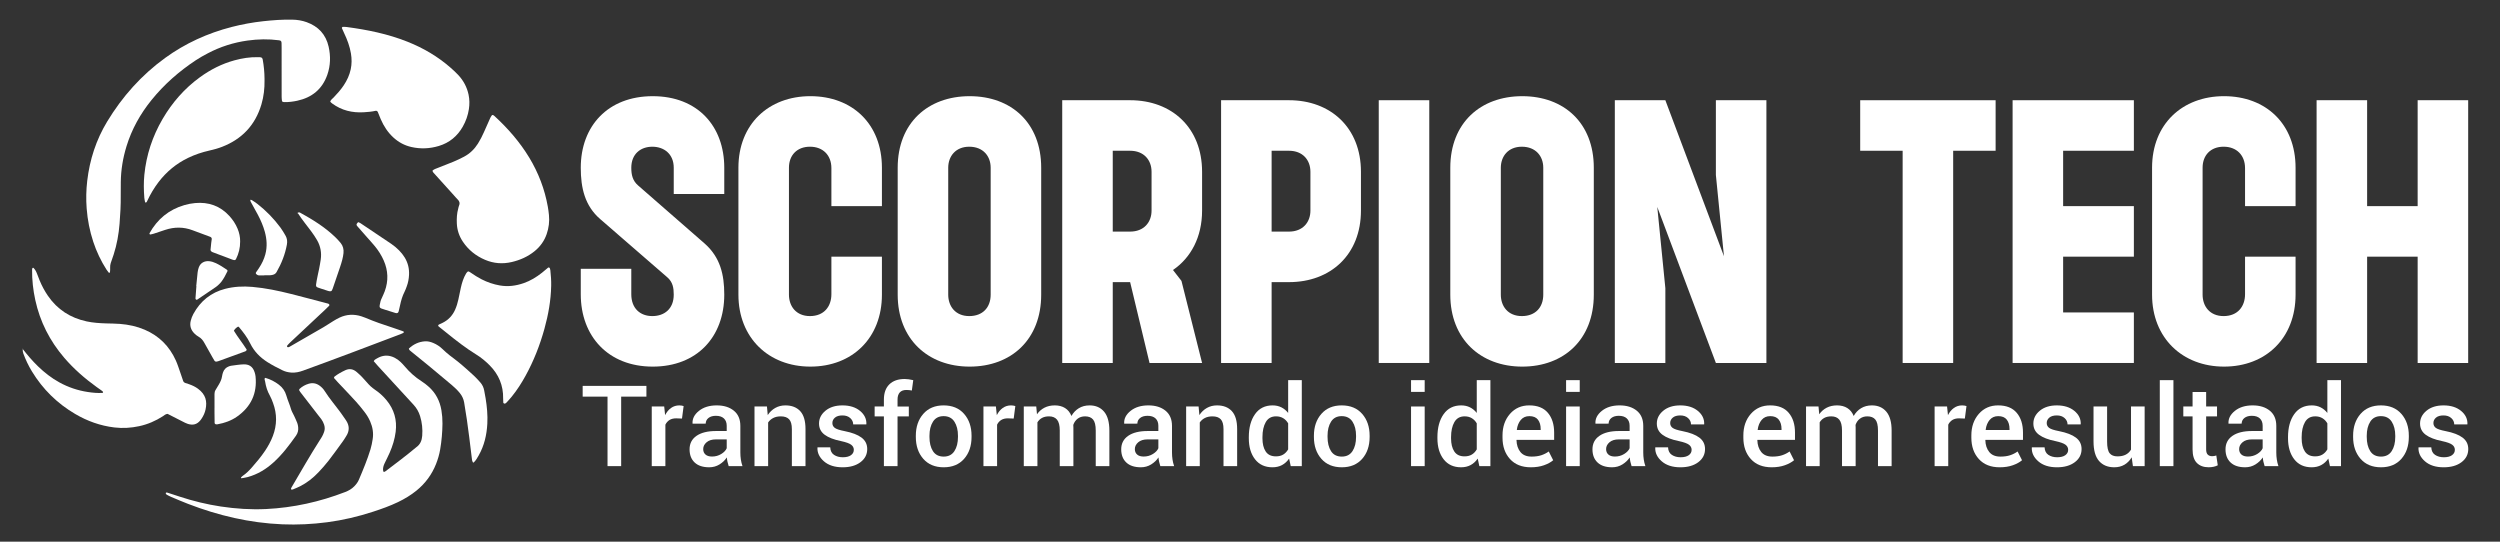 <svg xmlns="http://www.w3.org/2000/svg" id="uuid-25d5af0e-d4e5-4931-8754-eb1993b84cec" width="1200" height="260" viewBox="0 0 1200 260"><rect x="0" y="0" width="1200" height="260" fill="#333333" stroke="none"/><path d="M10.788,167.376c2.328,2.982,4.765,5.868,7.493,8.499,3.086,2.976,6.438,5.597,10.208,7.667,4.294,2.358,8.852,3.897,13.705,4.623,2.313.346,4.617.579,6.952.429.219-.014.343-.145.338-.384-.002-.08-.045-.181-.104-.235-.213-.196-.429-.391-.664-.559-.789-.565-1.592-1.11-2.378-1.678-5.683-4.106-10.938-8.683-15.51-14.017-6.952-8.11-11.65-17.346-13.91-27.789-1.028-4.75-1.562-9.562-1.515-14.429.003-.284.089-.57.164-.847.015-.054.154-.089.241-.105.084-.016.21-.032.256.014.839.84,1.351,1.876,1.767,2.97.378.996.747,1.996,1.153,2.981,1.073,2.607,2.388,5.085,3.981,7.416,4.548,6.656,10.836,10.68,18.686,12.354,3.051.651,6.148.844,9.254.947,2.231.074,4.469.066,6.693.242,4.081.324,8.053,1.163,11.842,2.783,6.928,2.962,11.873,7.937,14.955,14.754.875,1.936,1.493,3.989,2.208,5.996.455,1.278.853,2.576,1.316,3.851.169.466.544.801,1.026.967.641.221,1.298.399,1.932.638.725.272,1.454.549,2.143.9.689.351,1.363.751,1.985,1.209,3.836,2.821,4.475,6.116,3.667,9.961-.339,1.614-1.035,3.125-1.97,4.506-.163.241-.33.48-.514.704-1.651,2.01-3.537,2.479-5.991,1.74-.919-.277-1.778-.766-2.642-1.202-2.421-1.219-4.83-2.46-7.113-3.626-1.011.083-1.563.688-2.199,1.099-3.539,2.288-7.345,3.931-11.47,4.817-3.919.842-7.859,1.085-11.861.608-6.76-.806-13.004-3.053-18.841-6.486-8.616-5.067-15.539-11.863-20.736-20.398-1.668-2.74-3.04-5.622-4.145-8.636-.278-.757-.35-1.499-.27-2.279l-.132-.006Z" fill="#fff" stroke-width="0"></path><path d="M135.181,34.269c-0-3.779.001-7.559-.002-11.338-.001-.775-.005-1.551-.036-2.325-.035-.867-.35-1.155-1.246-1.274-5.038-.671-10.079-.566-15.094.135-6.68.934-13.038,2.954-19.015,6.095-1.972,1.036-3.931,2.121-5.787,3.347-8.064,5.328-15.257,11.643-21.334,19.177-5.349,6.63-9.439,13.949-11.944,22.115-1.714,5.591-2.682,11.301-2.742,17.155-.022,2.132-.056,4.264-.03,6.395.056,4.56-.199,9.109-.563,13.647-.405,5.03-1.289,9.988-2.844,14.806-.446,1.382-.948,2.746-1.413,4.122-.477,1.411-.108,2.892-.346,4.323-.014.082-.069.181-.135.226-.195.132-.38.101-.512-.075-.348-.463-.718-.913-1.029-1.399-2.676-4.185-4.791-8.642-6.345-13.353-1.705-5.172-2.738-10.475-3.161-15.917-.347-4.469-.254-8.922.264-13.349,1.185-10.134,4.275-19.68,9.57-28.426,7.26-11.993,16.433-22.29,27.822-30.547,9.691-7.026,20.396-11.888,31.977-14.873,4.986-1.285,10.044-2.2,15.154-2.758,4.628-.505,9.276-.845,13.944-.75,2.352.048,4.641.415,6.845,1.205,5.633,2.021,9.246,5.916,10.563,11.775,1.018,4.527.912,9.057-.626,13.469-2.412,6.92-7.394,10.96-14.472,12.48-1.985.426-4.02.684-6.069.65-.285-.005-.582-.04-.849-.134-.154-.054-.348-.239-.368-.387-.09-.666-.169-1.339-.171-2.01-.015-4.07-.007-8.14-.008-12.21Z" fill="#fff" stroke-width="0"></path><path d="M160.301,181.407c.104-.281.116-.525.243-.624,1.612-1.258,3.393-2.239,5.243-3.093,1.977-.913,3.772-.533,5.401.857,1.777,1.516,3.405,3.184,4.901,4.966,1.133,1.35,2.372,2.53,3.841,3.518,2.1,1.412,3.978,3.102,5.595,5.06,3.652,4.425,5.109,9.467,4.396,15.173-.437,3.501-1.473,6.812-2.875,10.021-.737,1.686-1.588,3.322-2.385,4.981-.597,1.242-1.005,2.517-.726,3.923.048.241.456.399.704.247.164-.1.341-.184.493-.3,4.862-3.704,9.772-7.346,14.454-11.281.074-.062.147-.128.226-.183,1.906-1.327,2.669-3.226,2.846-5.47.255-3.23-.07-6.384-1.026-9.478-.639-2.07-1.677-3.878-3.166-5.484-5.74-6.187-11.429-12.422-17.132-18.644-.651-.71-1.268-1.45-1.94-2.221.202-.287.309-.573.514-.704.65-.417,1.315-.824,2.014-1.148,2.55-1.183,5.074-1.055,7.562.227,1.045.538,1.989,1.217,2.826,2.031.695.675,1.362,1.384,1.986,2.124,2.331,2.763,4.982,5.148,8.042,7.095,1.222.777,2.378,1.685,3.458,2.651,3.382,3.023,5.336,6.836,6.087,11.292.356,2.111.52,4.228.501,6.368-.037,4.177-.406,8.323-1.106,12.439-.408,2.396-1.086,4.721-1.981,6.978-2.009,5.064-5.145,9.308-9.375,12.748-2.724,2.215-5.713,4.006-8.872,5.526-3.854,1.854-7.875,3.277-11.931,4.605-7.207,2.361-14.571,4.087-22.087,5.074-7.13.936-14.293,1.292-21.498.993-15.677-.65-30.707-4.195-45.29-9.819-2.713-1.046-5.385-2.2-8.066-3.327-.712-.3-1.392-.679-2.079-1.037-.38-.198-.652-.716-.495-.903.23-.274.536-.193.805-.107,1.938.623,3.872,1.259,5.806,1.894,6.464,2.122,13.055,3.738,19.78,4.749,7.214,1.084,14.476,1.57,21.773,1.211,13.098-.645,25.733-3.452,37.954-8.173,1.652-.638,3.148-1.496,4.384-2.781.882-.916,1.649-1.914,2.148-3.087,2.047-4.817,4.067-9.644,5.594-14.658.481-1.578.774-3.197,1.037-4.826.48-2.971-.009-5.785-1.19-8.514-.736-1.701-1.712-3.266-2.846-4.721-1.251-1.605-2.527-3.199-3.891-4.707-2.277-2.518-4.633-4.964-6.956-7.44-1.258-1.341-2.551-2.65-3.701-4.017Z" fill="#fff" stroke-width="0"></path><path d="M158.5,48.705c.338-.846,1.091-1.343,1.691-1.963,1.754-1.816,3.417-3.706,4.819-5.81,1.571-2.356,2.743-4.881,3.339-7.675.534-2.504.529-5.0.119-7.503-.568-3.468-1.79-6.725-3.299-9.884-.374-.783-.718-1.58-1.066-2.374-.086-.195.243-.615.471-.61.579.014,1.164-.01,1.736.065,10.019,1.326,19.878,3.327,29.305,7.082,7.626,3.038,14.622,7.136,20.793,12.576,1.235,1.088,2.449,2.211,3.57,3.413,2.493,2.676,4.168,5.798,4.935,9.398.492,2.308.505,4.629.159,6.933-.45,2.99-1.446,5.823-2.948,8.458-2.608,4.579-6.396,7.713-11.471,9.247-4.36,1.318-8.768,1.514-13.212.501-3.284-.748-6.155-2.296-8.633-4.575-2.687-2.471-4.62-5.461-6.059-8.786-.5-1.154-.944-2.332-1.422-3.496-.124-.301-.64-.597-.953-.525-1.898.437-3.833.597-5.766.711-5.499.325-10.592-.866-15.093-4.168-.233-.171-.463-.351-.671-.551-.136-.131-.229-.305-.344-.464Z" fill="#fff" stroke-width="0"></path><path d="M193.899,159.27c-.109.21-.154.454-.29.529-.419.231-.866.416-1.315.586-15.586,5.902-31.154,11.849-46.827,17.52-1.852.67-3.706,1.077-5.686.929-1.474-.11-2.869-.442-4.192-1.092-2.437-1.197-4.854-2.432-7.152-3.884-3.599-2.274-6.472-5.184-8.36-9.065-1.402-2.883-3.368-5.421-5.427-7.874-.054-.065-.177-.072-.373-.146-.781.454-1.508,1.04-2.018,1.971,1.896,3.156,4.247,6.004,6.151,9.052-.075.538-.399.748-.754.878-4.275,1.568-8.554,3.127-12.835,4.682-.272.099-.562.149-.844.216-.344.081-.834-.103-1.019-.403-.305-.495-.603-.994-.888-1.5-1.334-2.362-2.677-4.718-3.987-7.093-.668-1.212-1.48-2.238-2.729-2.93-.753-.417-1.453-.98-2.065-1.59-1.705-1.702-2.334-3.746-1.733-6.119.286-1.132.696-2.215,1.256-3.242,3.377-6.193,8.424-10.3,15.285-12.063,4.265-1.096,8.605-1.301,12.997-.924,6.304.541,12.464,1.841,18.577,3.382,5.919,1.492,11.814,3.078,17.719,4.624.092.024.176.079.268.108.38.121.594.666.344.917-.615.618-1.229,1.238-1.865,1.834-5.659,5.306-11.325,10.604-16.981,15.913-.49.46-.938.969-1.367,1.488-.079.095-.03.388.064.508.097.123.336.224.488.196.279-.051.555-.175.804-.318,5.378-3.092,10.761-6.176,16.122-9.297,1.591-.926,3.105-1.983,4.678-2.94.992-.603,2.001-1.191,3.05-1.682,3.403-1.594,6.91-1.744,10.48-.607.645.206,1.289.426,1.912.692,4.282,1.83,8.682,3.335,13.111,4.762,1.567.505,3.119,1.061,4.673,1.607.256.09.488.248.732.375Z" fill="#fff" stroke-width="0"></path><path d="M207.623,81.846c.841-.697,1.888-.979,2.867-1.381,2.42-.992,4.882-1.882,7.292-2.897,1.694-.713,3.36-1.507,4.983-2.367,2.802-1.486,4.995-3.642,6.679-6.326,1.084-1.728,2.003-3.539,2.83-5.399,1.023-2.3,2.033-4.606,3.07-6.901.196-.435.468-.842.753-1.226.087-.117.368-.198.505-.147.263.099.513.275.723.468,6.455,5.936,12.18,12.482,16.731,20.006,4.409,7.289,7.396,15.117,8.894,23.502.238,1.334.418,2.681.552,4.03.311,3.131-.074,6.199-1.1,9.162-1.135,3.279-3.099,6.011-5.798,8.202-3.221,2.616-6.917,4.255-10.932,5.2-4.382,1.031-8.673.713-12.824-1.049-4.391-1.865-7.995-4.725-10.661-8.698-1.764-2.629-2.758-5.534-2.903-8.71-.111-2.431.008-4.842.663-7.203.129-.466.188-.962.383-1.397.564-1.257.164-2.22-.771-3.111-.63-.6-1.179-1.286-1.763-1.933-3.118-3.454-6.239-6.905-9.352-10.364-.379-.421-.851-.805-.823-1.462Z" fill="#fff" stroke-width="0"></path><path d="M126.971,38.775c.058,3.596-.357,7.538-1.499,11.372-2.934,9.853-9.269,16.592-18.838,20.316-1.988.774-4.045,1.337-6.127,1.804-3.51.787-6.899,1.926-10.147,3.483-5.704,2.735-10.439,6.649-14.269,11.666-2.125,2.783-3.892,5.781-5.378,8.948-.158.336-.287.725-.691.874-.064.024-.172.002-.228-.041-.073-.056-.145-.148-.162-.235-.129-.665-.302-1.328-.355-1.999-.291-3.675-.354-7.361.008-11.028.946-9.585,3.917-18.533,8.773-26.844,4.602-7.876,10.492-14.625,17.896-20.008,5.06-3.679,10.559-6.483,16.618-8.13,3.665-.996,7.387-1.594,11.2-1.51.388.008.776.013,1.163.034.626.035,1.048.426,1.165,1.075.553,3.056.85,6.137.872,9.243.001.194 0.0.387 0.0.98Z" fill="#fff" stroke-width="0"></path><path d="M264.564,137.227c-.138,7.015-1.373,13.861-3.238,20.6-2.176,7.863-5.136,15.418-9.079,22.577-1.92,3.485-4.053,6.83-6.564,9.922-.793.976-1.65,1.902-2.494,2.835-.19.21-.448.36-.679.533-.245.183-.917-.103-.932-.406-.035-.672-.083-1.346-.071-2.018.115-6.243-2.114-11.525-6.499-15.942-1.921-1.935-4.011-3.674-6.324-5.098-5.05-3.109-9.707-6.738-14.303-10.46-1.28-1.036-2.572-2.057-3.853-3.092-.332-.269-.245-.708.173-.907.611-.291,1.236-.553,1.839-.859,2.695-1.366,4.648-3.435,5.885-6.19.717-1.598,1.224-3.259,1.59-4.966.405-1.892.775-3.792,1.197-5.681.529-2.37,1.249-4.677,2.499-6.782.193-.325.459-.619.737-.878.117-.109.389-.175.528-.115.351.15.677.367.993.586,1.676,1.155,3.383,2.258,5.202,3.183,2.781,1.413,5.681,2.411,8.773,2.949,3.941.686,7.719.169,11.439-1.12,3.242-1.124,6.124-2.889,8.796-5.012.986-.783,1.932-1.615,2.902-2.419.278-.231.781-.004.88.386.071.28.177.557.206.842.257,2.505.464,5.014.398,7.535Z" fill="#fff" stroke-width="0"></path><path d="M196.241,167.329c2.148-2.041,4.711-3.285,7.717-3.495,1.362-.095,2.692.243,3.964.769,1.728.714,3.26,1.744,4.58,3.036,2.088,2.044,4.403,3.795,6.739,5.529.778.577,1.529,1.194,2.257,1.833,1.968,1.726,3.946,3.443,5.861,5.226,1.132,1.054,2.194,2.19,3.209,3.358.967,1.111,1.595,2.419,1.848,3.891.213,1.24.478,2.471.679,3.713.654,4.025,1.036,8.073.822,12.155-.282,5.387-1.461,10.543-4.151,15.278-.667,1.174-1.327,2.363-2.319,3.313-.179.171-.392.142-.483-.061-.154-.346-.34-.701-.386-1.068-.462-3.651-.893-7.305-1.342-10.958-.686-5.575-1.495-11.132-2.444-16.669-.284-1.654-.975-3.128-2.027-4.446-1.155-1.448-2.483-2.723-3.894-3.909-3.71-3.12-7.427-6.232-11.165-9.319-2.766-2.284-5.572-4.52-8.352-6.788-.442-.36-.974-.662-1.114-1.389Z" fill="#fff" stroke-width="0"></path><path d="M115.267,115.845c.041,3.118-.679,5.905-1.999,8.549-.162.325-.644.538-.977.444-.28-.079-.566-.144-.838-.246-3.085-1.158-6.169-2.32-9.25-3.49-.267-.102-.554-.22-.754-.412-.194-.186-.417-.486-.402-.721.075-1.159.219-2.313.353-3.468.067-.576.176-1.148.24-1.725.054-.486-.24-.918-.754-1.11-2.815-1.05-5.638-2.077-8.448-3.142-4.352-1.65-8.723-1.63-13.114-.192-1.842.603-3.673,1.242-5.517,1.839-.55.178-1.126.277-1.693.396-.075.016-.219-.043-.247-.105-.068-.155-.176-.38-.114-.492,3.757-6.749,9.267-11.337,16.731-13.519,1.684-.492,3.405-.824,5.138-.982,6.489-.59,12.064,1.338,16.496,6.219,1.64,1.807,2.98,3.814,3.92,6.079.828,1.997,1.261,4.065,1.227,6.076Z" fill="#fff" stroke-width="0"></path><path d="M143.545,187.194c.127-.244.177-.456.309-.579,1.231-1.137,2.676-1.923,4.27-2.402,1.875-.564,3.637-.286,5.249.874.959.69,1.782,1.52,2.404,2.505,2.388,3.78,5.329,7.149,7.946,10.757.796,1.098,1.559,2.221,2.323,3.342,1.704,2.498,1.81,5.037.166,7.61-.522.817-1.007,1.66-1.576,2.442-2.281,3.136-4.528,6.298-6.906,9.359-1.543,1.987-3.221,3.881-4.961,5.701-2.56,2.676-5.446,4.965-8.778,6.636-1.038.52-2.118.957-3.189,1.408-.59.249-1.017.223-1.075.001-.107-.412.108-.728.299-1.051,4.423-7.517,8.739-15.098,13.439-22.449.418-.653.862-1.294,1.22-1.979.357-.684.662-1.402.914-2.131.391-1.134.352-2.28-.031-3.423-.31-.928-.733-1.795-1.312-2.58-.518-.701-1.075-1.373-1.61-2.063-2.85-3.678-5.701-7.356-8.542-11.041-.23-.298-.391-.649-.562-.938Z" fill="#fff" stroke-width="0"></path><path d="M102.968,195.782c0-2.229.005-4.458-.003-6.686-.003-.696.146-1.334.522-1.931.567-.902,1.12-1.814,1.649-2.739.675-1.182,1.244-2.404,1.448-3.776.099-.668.264-1.337.494-1.971.488-1.342,1.405-2.304,2.763-2.805.363-.134.738-.271,1.118-.318,2.018-.25,4.037-.62,6.062-.663,2.192-.046,4.268.783,5.204,3.797.2.644.377,1.31.445,1.977.829,8.158-2.181,14.585-8.863,19.292-2.819,1.985-6.015,3.099-9.395,3.705-.189.034-.387.022-.58.034-.346.023-.803-.326-.808-.651-.027-1.646-.045-3.293-.06-4.94-.007-.775-.001-1.55-.001-2.326h.006Z" fill="#fff" stroke-width="0"></path><path d="M127.163,181.42c.091-.012.19-.054.27-.031,2.357.673,4.497,1.788,6.437,3.269,1.745,1.332,2.961,3.054,3.564,5.178.634,2.235,1.639,4.338,2.269,6.58.31,1.102.974,2.104,1.458,3.16.525,1.143,1.069,2.28,1.522,3.452.24.622.36,1.305.436,1.972.172,1.498-.167,2.898-1.043,4.134-3.255,4.594-6.637,9.084-10.845,12.876-3.578,3.225-7.603,5.683-12.281,6.969-1.014.279-2.068.416-3.105.605-.048.009-.154-.099-.171-.168-.021-.086-.01-.221.045-.276.272-.271.537-.562.852-.775,1.62-1.098,2.986-2.465,4.271-3.926,2.243-2.55,4.43-5.144,6.326-7.967,1.517-2.258,2.823-4.625,3.796-7.177,2.018-5.298,2.059-10.595.077-15.9-.44-1.178-.878-2.376-1.496-3.463-1.22-2.143-1.933-4.429-2.299-6.843-.084-.553-.464-1.094-.083-1.67Z" fill="#fff" stroke-width="0"></path><path d="M172.058,106.63c.29.147.65.286.963.496,4.915,3.29,9.824,6.588,14.732,9.887,1.373.923,2.63,1.986,3.794,3.16,1.028,1.036,1.94,2.165,2.702,3.411,1.566,2.558,2.231,5.341,2.092,8.325-.091,1.949-.447,3.847-1.145,5.673-.311.814-.591,1.647-.988,2.419-1.072,2.09-1.713,4.312-2.187,6.596-.197.948-.424,1.89-.658,2.829-.197.789-.695,1.063-1.546.806-1.669-.505-3.322-1.062-4.991-1.567-3.154-.953-2.86-.816-2.167-4.078.118-.557.424-1.075.653-1.607.459-1.067.982-2.11,1.379-3.199,1.81-4.962,1.639-9.875-.481-14.713-1.096-2.501-2.551-4.791-4.278-6.896-1.229-1.497-2.552-2.918-3.832-4.373-1.537-1.746-3.081-3.486-4.604-5.244-.54-.624-.475-.972.225-1.733.062-.068.167-.097.336-.19Z" fill="#fff" stroke-width="0"></path><path d="M142.707,102.27c.416-.306.878-.45,1.349-.19,5.958,3.275,11.722,6.834,16.673,11.553.978.932,1.907,1.928,2.767,2.97,1.165,1.412,1.573,3.1,1.381,4.9-.113,1.054-.314,2.106-.574,3.134-.307,1.218-.691,2.419-1.092,3.61-1.078,3.21-2.18,6.412-3.281,9.614-.189.548-.373,1.108-.654,1.61-.112.2-.478.35-.732.356-.376.01-.767-.096-1.133-.209-1.11-.343-2.218-.693-3.314-1.077-2.693-.945-2.64-.539-2.122-3.699.312-1.907.802-3.785,1.175-5.683.299-1.518.582-3.041.801-4.573.469-3.27-.089-6.381-1.725-9.247-.862-1.509-1.845-2.959-2.883-4.354-2.081-2.796-4.312-5.481-6.201-8.418-.095-.147-.303-.222-.458-.331l.023.034Z" fill="#fff" stroke-width="0"></path><path d="M126.881,132.186c-.871,0-1.742.013-2.613-.005-.51-.01-.906-.298-1.279-.616-.189-.162-.269-.566-.126-.779.485-.72.985-1.431,1.467-2.153,1.353-2.024,2.398-4.189,3.03-6.548.979-3.655.739-7.276-.26-10.881-.778-2.807-1.93-5.468-3.281-8.038-1.124-2.138-2.333-4.232-3.487-6.355-.125-.23-.14-.523-.179-.79-.007-.048.131-.174.182-.164.187.037.388.083.544.186.886.586,1.798,1.142,2.633,1.795,4.217,3.297,7.929,7.097,11.108,11.398.916,1.239,1.696,2.585,2.463,3.925.747,1.304.9,2.726.631,4.212-.853,4.714-2.586,9.092-4.968,13.234-.421.733-1.048,1.123-1.821,1.314-.466.115-.951.191-1.431.209-.87.033-1.742.009-2.613.009l-0.0.048Z" fill="#fff" stroke-width="0"></path><path d="M94.194,137.322c.218-2.208.412-4.418.669-6.622.089-.76.278-1.522.524-2.249.775-2.289,2.808-3.292,4.998-3.081,1.156.111,2.262.478,3.318.981,1.836.875,3.534,1.979,5.208,3.121.261.178.365.513.244.764-.842,1.737-1.726,3.455-2.897,4.999-.405.535-.897,1.009-1.386,1.474-.419.398-.864.779-1.34,1.104-2.946,2.016-5.902,4.017-8.866,6.007-.13.087-.395.08-.54.006-.136-.069-.21-.279-.283-.441-.036-.08-.013-.191-.006-.287.143-1.924.288-3.847.432-5.771l-.074-.006Z" fill="#fff" stroke-width="0"></path><path d="M10.92,167.382c-.22.158-.216.212.013.164-.045-.056-.09-.111-.14-.168l.127.004Z" fill="#fff" stroke-width="0"></path><path d="M142.684,102.236c.054-.034.107-.068.161-.102-.047.044-.093.088-.139.134l-.022-.032Z" fill="#fff" stroke-width="0"></path><path d="M278.767,129.019h24.254v12.224c0,6.791,4.269,10.478,10.089,10.478s10.284-3.492,10.284-10.283c0-3.104-.388-6.015-3.104-8.344l-32.209-27.94c-7.374-6.403-9.313-14.94-9.313-24.642,0-19.985,13-34.344,34.538-34.344,21.537,0,34.343,14.358,34.343,34.344v12.612h-24.254v-12.612c0-6.597-4.657-10.09-10.284-10.09s-10.089,3.493-10.089,10.09c0,3.298.582,6.209,3.298,8.537l32.015,27.94c7.373,6.597,9.313,14.746,9.313,24.448,0,20.179-13,34.537-34.343,34.537-21.344,0-34.538-14.552-34.538-34.731v-12.224Z" fill="#fff" stroke-width="0"></path><path d="M378.695,141.437c0,5.627,3.493,10.283,10.09,10.283,6.791,0,10.284-4.656,10.284-10.478v-18.045h24.254v18.239c0,20.761-14.165,34.537-34.344,34.537-19.985,0-34.538-13.776-34.538-34.537v-60.926c0-20.956,14.553-34.344,34.538-34.344,20.179,0,34.344,13.388,34.344,34.344v18.433h-24.254v-18.239c0-6.209-4.075-10.284-10.284-10.284s-10.09,4.075-10.09,10.09v60.926Z" fill="#fff" stroke-width="0"></path><path d="M465.43,175.974c-19.985,0-34.537-13.194-34.537-34.537v-60.926c0-21.538,14.552-34.344,34.537-34.344,19.985,0,34.344,12.806,34.344,34.344v60.926c0,21.537-14.358,34.537-34.344,34.537ZM475.52,80.511c0-5.627-3.687-10.09-10.284-10.09s-10.09,4.657-10.09,10.09v60.926c0,5.627,3.493,10.283,10.09,10.283s10.284-4.269,10.284-10.283v-60.926Z" fill="#fff" stroke-width="0"></path><path d="M551.776,174.228l-9.313-38.806h-8.343v38.806h-24.254V48.107h32.597c19.985,0,34.538,13.194,34.538,34.344v18.627c0,12.806-5.433,22.701-13.97,28.522l4.075,5.238,9.896,39.389h-25.224ZM542.463,111.167c6.597,0,10.284-4.462,10.284-10.089v-18.627c0-5.627-3.687-10.09-10.284-10.09h-8.343v38.806h8.343Z" fill="#fff" stroke-width="0"></path><path d="M653.257,101.078c0,21.149-14.552,34.344-34.537,34.344h-8.344v38.806h-24.253V48.107h32.597c19.985,0,34.537,13.194,34.537,34.344v18.627ZM629.003,101.078v-18.627c0-5.627-3.687-10.09-10.283-10.09h-8.344v38.806h8.344c6.597,0,10.283-4.462,10.283-10.089Z" fill="#fff" stroke-width="0"></path><path d="M661.798,174.228V48.107h24.254v126.12h-24.254Z" fill="#fff" stroke-width="0"></path><path d="M730.68,175.974c-19.985,0-34.537-13.194-34.537-34.537v-60.926c0-21.538,14.552-34.344,34.537-34.344s34.344,12.806,34.344,34.344v60.926c0,21.537-14.358,34.537-34.344,34.537ZM740.77,80.511c0-5.627-3.687-10.09-10.284-10.09-6.597,0-10.089,4.657-10.089,10.09v60.926c0,5.627,3.492,10.283,10.089,10.283,6.598,0,10.284-4.269,10.284-10.283v-60.926Z" fill="#fff" stroke-width="0"></path><path d="M823.623,174.228l-28.135-74.896,3.881,39v35.896h-24.254V48.107h24.254l28.135,74.896-3.881-39v-35.896h24.254v126.12h-24.254Z" fill="#fff" stroke-width="0"></path><path d="M937.523,72.361v101.866h-24.254v-101.866h-20.373v-24.254h65v24.254h-20.373Z" fill="#fff" stroke-width="0"></path><path d="M1024.258,123.197h-33.955v26.776h33.955v24.254h-58.209V48.107h58.209v24.254h-33.955v26.582h33.955v24.254Z" fill="#fff" stroke-width="0"></path><path d="M1057.246,141.437c0,5.627,3.492,10.283,10.089,10.283,6.792,0,10.284-4.656,10.284-10.478v-18.045h24.254v18.239c0,20.761-14.164,34.537-34.344,34.537-19.985,0-34.537-13.776-34.537-34.537v-60.926c0-20.956,14.552-34.344,34.537-34.344,20.18,0,34.344,13.388,34.344,34.344v18.433h-24.254v-18.239c0-6.209-4.075-10.284-10.284-10.284s-10.089,4.075-10.089,10.09v60.926Z" fill="#fff" stroke-width="0"></path><path d="M1160.473,174.228v-51.03h-24.254v51.03h-24.254V48.107h24.254v50.836h24.254v-50.836h24.254v126.12h-24.254Z" fill="#fff" stroke-width="0"></path><path d="M310.28,190.381h-12.121v33.36h-6.545v-33.36h-11.932v-5.158h30.599v5.158Z" fill="#fff" stroke-width="0"></path><path d="M327.356,200.91l-2.801-.105c-1.275,0-2.339.265-3.192.793-.853.529-1.513,1.279-1.979,2.249v19.895h-6.545v-28.625h5.979l.431,4.153c.736-1.463,1.684-2.609,2.842-3.438s2.491-1.244,4-1.244c.395,0,.763.031,1.104.093.341.062.655.137.943.226l-.781,6.005Z" fill="#fff" stroke-width="0"></path><path d="M349.767,223.741c-.234-.723-.427-1.429-.579-2.116-.153-.688-.256-1.376-.31-2.063-.88,1.34-2.056,2.465-3.528,3.373-1.473.908-3.116,1.362-4.929,1.362-3.035,0-5.365-.768-6.99-2.302-1.625-1.534-2.438-3.642-2.438-6.323,0-2.769,1.113-4.925,3.34-6.468,2.227-1.543,5.36-2.315,9.4-2.315h5.091v-2.513c0-1.499-.444-2.672-1.333-3.519-.889-.847-2.177-1.27-3.865-1.27-1.491,0-2.676.348-3.555,1.045-.88.696-1.32,1.601-1.32,2.711l-6.303.026-.027-.158c-.125-2.258.902-4.26,3.084-6.006,2.182-1.746,5.023-2.619,8.525-2.619,3.394,0,6.132.847,8.215,2.54,2.083,1.693,3.125,4.127,3.125,7.302v12.726c0,1.182.081,2.314.242,3.399.162,1.084.422,2.147.781,3.188h-6.626ZM341.767,219.138c1.634,0,3.111-.405,4.431-1.217,1.32-.811,2.195-1.737,2.626-2.777v-4.233h-5.199c-1.903,0-3.394.463-4.471,1.389-1.077.927-1.616,2.016-1.616,3.268,0,1.094.364,1.962,1.091,2.605.727.645,1.773.966,3.138.966Z" fill="#fff" stroke-width="0"></path><path d="M368.137,195.116l.377,4.127c.952-1.463,2.15-2.605,3.596-3.426,1.445-.82,3.075-1.23,4.889-1.23,3.034,0,5.4.918,7.098,2.752,1.697,1.834,2.545,4.7,2.545,8.598v17.805h-6.545v-17.752c0-2.222-.44-3.8-1.32-4.735-.88-.935-2.209-1.402-3.987-1.402-1.4,0-2.612.261-3.636.781-1.023.521-1.841,1.239-2.451,2.155v20.953h-6.545v-28.625h5.979Z" fill="#fff" stroke-width="0"></path><path d="M409.833,215.91c0-.987-.427-1.803-1.28-2.447-.853-.644-2.464-1.221-4.835-1.732-3.43-.688-6.051-1.702-7.865-3.042-1.814-1.341-2.721-3.14-2.721-5.397,0-2.398,1.032-4.448,3.098-6.15,2.064-1.702,4.785-2.554,8.161-2.554,3.484,0,6.29.878,8.417,2.633s3.147,3.867,3.057,6.336l-.054.159h-6.276c0-1.164-.467-2.174-1.401-3.029s-2.182-1.283-3.744-1.283c-1.58,0-2.783.353-3.609,1.059-.826.705-1.239,1.569-1.239,2.592,0,.971.386,1.746,1.158,2.328.772.582,2.361,1.103,4.768,1.562,3.573.705,6.267,1.741,8.081,3.108,1.813,1.367,2.721,3.196,2.721,5.489,0,2.575-1.082,4.679-3.246,6.31-2.164,1.632-5.014,2.447-8.552,2.447-3.789,0-6.779-.952-8.97-2.857-2.191-1.904-3.232-4.092-3.125-6.561l.054-.159h6.087c.071,1.658.682,2.866,1.832,3.625,1.149.758,2.55,1.137,4.202,1.137,1.67,0,2.967-.326,3.893-.979.924-.652,1.387-1.517,1.387-2.593Z" fill="#fff" stroke-width="0"></path><path d="M424.271,223.741v-23.862h-4.444v-4.763h4.444v-3.333c0-3.157.875-5.591,2.626-7.302,1.751-1.711,4.207-2.566,7.367-2.566.628,0,1.266.049,1.912.146.646.098,1.374.234,2.182.41l-.674,4.974c-.359-.07-.759-.132-1.198-.186-.44-.053-.912-.079-1.414-.079-1.419,0-2.483.397-3.192,1.19-.71.794-1.064,1.932-1.064,3.413v3.333h5.414v4.763h-5.414v23.862h-6.545Z" fill="#fff" stroke-width="0"></path><path d="M439.597,209.164c0-4.268,1.189-7.765,3.569-10.489,2.379-2.725,5.634-4.088,9.764-4.088,4.184,0,7.465,1.363,9.845,4.088s3.569,6.222,3.569,10.489v.556c0,4.304-1.189,7.809-3.569,10.517-2.379,2.707-5.643,4.061-9.791,4.061-4.166,0-7.439-1.358-9.818-4.074-2.38-2.716-3.569-6.217-3.569-10.503v-.556ZM446.142,209.72c0,2.805.557,5.079,1.67,6.825,1.113,1.746,2.837,2.619,5.171,2.619,2.28,0,3.991-.877,5.131-2.632,1.14-1.755,1.71-4.025,1.71-6.812v-.556c0-2.733-.57-4.986-1.71-6.759-1.141-1.772-2.869-2.659-5.185-2.659-2.281,0-3.982.887-5.104,2.659-1.123,1.772-1.684,4.025-1.684,6.759v.556Z" fill="#fff" stroke-width="0"></path><path d="M486.572,200.91l-2.801-.105c-1.275,0-2.339.265-3.192.793-.853.529-1.513,1.279-1.979,2.249v19.895h-6.545v-28.625h5.979l.431,4.153c.736-1.463,1.684-2.609,2.842-3.438s2.491-1.244,4-1.244c.395,0,.763.031,1.104.093.341.062.655.137.943.226l-.781,6.005Z" fill="#fff" stroke-width="0"></path><path d="M497.4,195.116l.35,3.73c.952-1.357,2.146-2.407,3.583-3.148,1.437-.74,3.098-1.111,4.983-1.111,1.903,0,3.537.424,4.902,1.271s2.388,2.116,3.071,3.81c.898-1.588,2.083-2.831,3.556-3.73,1.472-.899,3.196-1.35,5.171-1.35,2.927,0,5.239,1.002,6.936,3.003,1.697,2.002,2.545,5.031,2.545,9.088v17.063h-6.545v-17.09c0-2.505-.427-4.264-1.279-5.278-.853-1.014-2.133-1.521-3.838-1.521-1.401,0-2.586.371-3.556,1.111-.97.741-1.67,1.737-2.101,2.989,0,.265.009.494.027.688.018.194.027.379.027.556v18.545h-6.545v-17.09c0-2.416-.436-4.154-1.306-5.212-.872-1.059-2.151-1.588-3.838-1.588-1.329,0-2.456.252-3.38.755-.925.502-1.657,1.212-2.195,2.129v21.006h-6.545v-28.625h5.979Z" fill="#fff" stroke-width="0"></path><path d="M556.955,223.741c-.234-.723-.427-1.429-.579-2.116-.153-.688-.256-1.376-.31-2.063-.88,1.34-2.056,2.465-3.528,3.373-1.473.908-3.116,1.362-4.929,1.362-3.035,0-5.365-.768-6.99-2.302-1.625-1.534-2.438-3.642-2.438-6.323,0-2.769,1.113-4.925,3.34-6.468,2.227-1.543,5.36-2.315,9.4-2.315h5.091v-2.513c0-1.499-.444-2.672-1.333-3.519-.889-.847-2.177-1.27-3.865-1.27-1.491,0-2.676.348-3.555,1.045-.88.696-1.32,1.601-1.32,2.711l-6.303.026-.027-.158c-.125-2.258.902-4.26,3.084-6.006,2.182-1.746,5.023-2.619,8.525-2.619,3.394,0,6.132.847,8.215,2.54,2.083,1.693,3.125,4.127,3.125,7.302v12.726c0,1.182.081,2.314.242,3.399.162,1.084.422,2.147.781,3.188h-6.626ZM548.955,219.138c1.634,0,3.111-.405,4.431-1.217,1.32-.811,2.195-1.737,2.626-2.777v-4.233h-5.199c-1.903,0-3.394.463-4.471,1.389-1.077.927-1.616,2.016-1.616,3.268,0,1.094.364,1.962,1.091,2.605.727.645,1.773.966,3.138.966Z" fill="#fff" stroke-width="0"></path><path d="M575.325,195.116l.377,4.127c.952-1.463,2.15-2.605,3.596-3.426,1.445-.82,3.075-1.23,4.889-1.23,3.034,0,5.4.918,7.098,2.752,1.697,1.834,2.545,4.7,2.545,8.598v17.805h-6.545v-17.752c0-2.222-.44-3.8-1.32-4.735-.88-.935-2.209-1.402-3.987-1.402-1.4,0-2.612.261-3.636.781-1.023.521-1.841,1.239-2.451,2.155v20.953h-6.545v-28.625h5.979Z" fill="#fff" stroke-width="0"></path><path d="M599.432,209.825c0-4.567.997-8.249,2.99-11.045,1.993-2.795,4.794-4.193,8.403-4.193,1.58,0,2.994.313,4.243.939,1.247.626,2.329,1.521,3.245,2.686v-15.741h6.546v41.271h-5.307l-.781-3.624c-.934,1.358-2.065,2.394-3.394,3.108-1.329.714-2.864,1.071-4.606,1.071-3.573,0-6.356-1.278-8.35-3.836s-2.99-5.917-2.99-10.08v-.556ZM605.978,210.381c0,2.646.516,4.754,1.549,6.323,1.032,1.57,2.671,2.354,4.915,2.354,1.383,0,2.555-.291,3.516-.873.96-.582,1.746-1.411,2.356-2.486v-12.487c-.61-1.059-1.4-1.883-2.37-2.474s-2.119-.887-3.447-.887c-2.228,0-3.87.922-4.93,2.765-1.06,1.844-1.589,4.246-1.589,7.209v.556Z" fill="#fff" stroke-width="0"></path><path d="M630.677,209.164c0-4.268,1.189-7.765,3.569-10.489,2.379-2.725,5.634-4.088,9.764-4.088,4.185,0,7.466,1.363,9.846,4.088,2.379,2.725,3.568,6.222,3.568,10.489v.556c0,4.304-1.189,7.809-3.568,10.517-2.38,2.707-5.644,4.061-9.791,4.061-4.167,0-7.439-1.358-9.818-4.074-2.38-2.716-3.569-6.217-3.569-10.503v-.556ZM637.223,209.72c0,2.805.556,5.079,1.67,6.825,1.113,1.746,2.837,2.619,5.172,2.619,2.279,0,3.99-.877,5.131-2.632,1.14-1.755,1.71-4.025,1.71-6.812v-.556c0-2.733-.57-4.986-1.71-6.759-1.141-1.772-2.869-2.659-5.186-2.659-2.28,0-3.981.887-5.104,2.659-1.123,1.772-1.684,4.025-1.684,6.759v.556Z" fill="#fff" stroke-width="0"></path><path d="M683.848,188.105h-6.545v-5.635h6.545v5.635ZM683.848,223.741h-6.545v-28.625h6.545v28.625Z" fill="#fff" stroke-width="0"></path><path d="M689.962,209.825c0-4.567.997-8.249,2.99-11.045,1.993-2.795,4.794-4.193,8.403-4.193,1.58,0,2.994.313,4.243.939,1.247.626,2.329,1.521,3.245,2.686v-15.741h6.546v41.271h-5.307l-.781-3.624c-.934,1.358-2.065,2.394-3.394,3.108-1.329.714-2.864,1.071-4.606,1.071-3.573,0-6.356-1.278-8.35-3.836s-2.99-5.917-2.99-10.08v-.556ZM696.508,210.381c0,2.646.516,4.754,1.549,6.323,1.032,1.57,2.671,2.354,4.915,2.354,1.383,0,2.555-.291,3.516-.873.96-.582,1.746-1.411,2.356-2.486v-12.487c-.61-1.059-1.4-1.883-2.37-2.474s-2.119-.887-3.447-.887c-2.228,0-3.87.922-4.93,2.765-1.06,1.844-1.589,4.246-1.589,7.209v.556Z" fill="#fff" stroke-width="0"></path><path d="M734.782,224.297c-4.256,0-7.583-1.318-9.98-3.955-2.396-2.637-3.596-6.054-3.596-10.252v-1.058c0-4.197,1.199-7.659,3.596-10.384,2.397-2.725,5.49-4.078,9.279-4.062,3.915,0,6.878,1.187,8.889,3.559,2.012,2.372,3.018,5.543,3.018,9.511v3.466h-18.021l-.054.132c.071,2.347.7,4.251,1.886,5.715s2.972,2.195,5.36,2.195c1.777,0,3.317-.211,4.619-.635,1.302-.423,2.509-1.031,3.623-1.825l2.128,4.206c-1.114.953-2.586,1.756-4.418,2.408-1.831.652-3.941.979-6.329.979ZM734.081,199.746c-1.706,0-3.07.604-4.094,1.812s-1.661,2.782-1.912,4.722l.054.133h11.394v-.503c0-1.834-.436-3.32-1.307-4.458-.871-1.137-2.249-1.706-4.135-1.706Z" fill="#fff" stroke-width="0"></path><path d="M758.27,188.105h-6.545v-5.635h6.545v5.635ZM758.27,223.741h-6.545v-28.625h6.545v28.625Z" fill="#fff" stroke-width="0"></path><path d="M783.158,223.741c-.233-.723-.427-1.429-.579-2.116-.153-.688-.256-1.376-.31-2.063-.88,1.34-2.057,2.465-3.529,3.373-1.472.908-3.115,1.362-4.929,1.362-3.035,0-5.365-.768-6.99-2.302s-2.438-3.642-2.438-6.323c0-2.769,1.113-4.925,3.34-6.468s5.36-2.315,9.401-2.315h5.091v-2.513c0-1.499-.445-2.672-1.334-3.519s-2.178-1.27-3.865-1.27c-1.49,0-2.676.348-3.556,1.045-.88.696-1.319,1.601-1.319,2.711l-6.303.026-.027-.158c-.126-2.258.902-4.26,3.084-6.006s5.023-2.619,8.525-2.619c3.394,0,6.132.847,8.215,2.54s3.125,4.127,3.125,7.302v12.726c0,1.182.081,2.314.242,3.399.162,1.084.422,2.147.781,3.188h-6.626ZM775.158,219.138c1.634,0,3.111-.405,4.431-1.217,1.32-.811,2.195-1.737,2.627-2.777v-4.233h-5.199c-1.903,0-3.394.463-4.471,1.389-1.078.927-1.616,2.016-1.616,3.268,0,1.094.363,1.962,1.091,2.605.727.645,1.772.966,3.138.966Z" fill="#fff" stroke-width="0"></path><path d="M811.979,215.91c0-.987-.427-1.803-1.279-2.447-.853-.644-2.465-1.221-4.835-1.732-3.43-.688-6.052-1.702-7.865-3.042-1.813-1.341-2.72-3.14-2.72-5.397,0-2.398,1.032-4.448,3.097-6.15,2.065-1.702,4.786-2.554,8.162-2.554,3.483,0,6.289.878,8.417,2.633s3.146,3.867,3.058,6.336l-.055.159h-6.275c0-1.164-.467-2.174-1.4-3.029-.935-.855-2.183-1.283-3.744-1.283-1.581,0-2.784.353-3.609,1.059-.826.705-1.239,1.569-1.239,2.592,0,.971.386,1.746,1.158,2.328.771.582,2.361,1.103,4.768,1.562,3.573.705,6.267,1.741,8.081,3.108,1.813,1.367,2.72,3.196,2.72,5.489,0,2.575-1.082,4.679-3.245,6.31-2.164,1.632-5.015,2.447-8.553,2.447-3.789,0-6.778-.952-8.969-2.857-2.191-1.904-3.232-4.092-3.125-6.561l.054-.159h6.088c.071,1.658.682,2.866,1.831,3.625,1.149.758,2.55,1.137,4.202,1.137,1.67,0,2.968-.326,3.893-.979s1.387-1.517,1.387-2.593Z" fill="#fff" stroke-width="0"></path><path d="M850.39,224.297c-4.256,0-7.583-1.318-9.98-3.955-2.396-2.637-3.596-6.054-3.596-10.252v-1.058c0-4.197,1.199-7.659,3.596-10.384,2.397-2.725,5.49-4.078,9.279-4.062,3.915,0,6.878,1.187,8.889,3.559,2.012,2.372,3.018,5.543,3.018,9.511v3.466h-18.021l-.054.132c.071,2.347.7,4.251,1.886,5.715s2.972,2.195,5.36,2.195c1.777,0,3.317-.211,4.619-.635,1.302-.423,2.509-1.031,3.623-1.825l2.128,4.206c-1.114.953-2.586,1.756-4.418,2.408-1.831.652-3.941.979-6.329.979ZM849.688,199.746c-1.706,0-3.07.604-4.094,1.812s-1.661,2.782-1.912,4.722l.054.133h11.394v-.503c0-1.834-.436-3.32-1.307-4.458-.871-1.137-2.249-1.706-4.135-1.706Z" fill="#fff" stroke-width="0"></path><path d="M872.881,195.116l.35,3.73c.952-1.357,2.146-2.407,3.583-3.148,1.437-.74,3.098-1.111,4.982-1.111,1.903,0,3.538.424,4.902,1.271s2.388,2.116,3.071,3.81c.897-1.588,2.082-2.831,3.555-3.73s3.196-1.35,5.172-1.35c2.927,0,5.239,1.002,6.936,3.003,1.697,2.002,2.546,5.031,2.546,9.088v17.063h-6.546v-17.09c0-2.505-.427-4.264-1.279-5.278-.853-1.014-2.132-1.521-3.838-1.521-1.4,0-2.586.371-3.556,1.111-.97.741-1.67,1.737-2.101,2.989,0,.265.009.494.026.688s.027.379.027.556v18.545h-6.546v-17.09c0-2.416-.436-4.154-1.306-5.212-.871-1.059-2.15-1.588-3.839-1.588-1.329,0-2.455.252-3.38.755-.925.502-1.656,1.212-2.195,2.129v21.006h-6.546v-28.625h5.98Z" fill="#fff" stroke-width="0"></path><path d="M943.128,200.91l-2.801-.105c-1.275,0-2.34.265-3.192.793-.853.529-1.513,1.279-1.979,2.249v19.895h-6.546v-28.625h5.98l.431,4.153c.736-1.463,1.684-2.609,2.842-3.438s2.491-1.244,4-1.244c.395,0,.763.031,1.104.093.341.062.655.137.942.226l-.781,6.005Z" fill="#fff" stroke-width="0"></path><path d="M959.828,224.297c-4.256,0-7.583-1.318-9.98-3.955-2.396-2.637-3.596-6.054-3.596-10.252v-1.058c0-4.197,1.199-7.659,3.596-10.384,2.397-2.725,5.49-4.078,9.279-4.062,3.915,0,6.878,1.187,8.889,3.559,2.012,2.372,3.018,5.543,3.018,9.511v3.466h-18.021l-.054.132c.071,2.347.7,4.251,1.886,5.715s2.972,2.195,5.36,2.195c1.777,0,3.317-.211,4.619-.635,1.302-.423,2.509-1.031,3.623-1.825l2.128,4.206c-1.114.953-2.586,1.756-4.418,2.408-1.831.652-3.941.979-6.329.979ZM959.127,199.746c-1.706,0-3.07.604-4.094,1.812s-1.661,2.782-1.912,4.722l.054.133h11.394v-.503c0-1.834-.436-3.32-1.307-4.458-.871-1.137-2.249-1.706-4.135-1.706Z" fill="#fff" stroke-width="0"></path><path d="M992.716,215.91c0-.987-.427-1.803-1.279-2.447-.853-.644-2.465-1.221-4.835-1.732-3.43-.688-6.052-1.702-7.865-3.042-1.813-1.341-2.72-3.14-2.72-5.397,0-2.398,1.032-4.448,3.097-6.15,2.065-1.702,4.786-2.554,8.162-2.554,3.483,0,6.289.878,8.417,2.633s3.146,3.867,3.058,6.336l-.055.159h-6.275c0-1.164-.467-2.174-1.4-3.029-.935-.855-2.183-1.283-3.744-1.283-1.581,0-2.784.353-3.609,1.059-.826.705-1.239,1.569-1.239,2.592,0,.971.386,1.746,1.158,2.328.771.582,2.361,1.103,4.768,1.562,3.573.705,6.267,1.741,8.081,3.108,1.813,1.367,2.72,3.196,2.72,5.489,0,2.575-1.082,4.679-3.245,6.31-2.164,1.632-5.015,2.447-8.553,2.447-3.789,0-6.778-.952-8.969-2.857-2.191-1.904-3.232-4.092-3.125-6.561l.054-.159h6.088c.071,1.658.682,2.866,1.831,3.625,1.149.758,2.55,1.137,4.202,1.137,1.67,0,2.968-.326,3.893-.979s1.387-1.517,1.387-2.593Z" fill="#fff" stroke-width="0"></path><path d="M1023.207,219.509c-.897,1.534-2.052,2.716-3.461,3.545-1.41.828-3.039,1.243-4.889,1.243-3.125,0-5.567-1.01-7.326-3.029-1.761-2.02-2.64-5.154-2.64-9.405v-16.746h6.518v16.8c0,2.733.404,4.607,1.213,5.621.808,1.015,2.064,1.521,3.771,1.521,1.58,0,2.904-.277,3.973-.833s1.908-1.362,2.519-2.421v-20.688h6.546v28.625h-5.63l-.593-4.232Z" fill="#fff" stroke-width="0"></path><path d="M1043.247,223.741h-6.545v-41.271h6.545v41.271Z" fill="#fff" stroke-width="0"></path><path d="M1058.95,188.159v6.957h5.226v4.763h-5.226v15.82c0,1.182.261,2.023.781,2.526.521.502,1.213.754,2.074.754.359,0,.709-.031,1.051-.093.341-.062.664-.146.97-.251l.7,4.709c-.557.3-1.217.533-1.979.701-.764.167-1.559.251-2.384.251-2.407,0-4.297-.692-5.67-2.077-1.374-1.384-2.061-3.558-2.061-6.521v-15.82h-4.444v-4.763h4.444v-6.957h6.518Z" fill="#fff" stroke-width="0"></path><path d="M1087.018,223.741c-.233-.723-.427-1.429-.579-2.116-.153-.688-.256-1.376-.31-2.063-.88,1.34-2.057,2.465-3.529,3.373-1.472.908-3.115,1.362-4.929,1.362-3.035,0-5.365-.768-6.99-2.302s-2.438-3.642-2.438-6.323c0-2.769,1.113-4.925,3.34-6.468s5.36-2.315,9.401-2.315h5.091v-2.513c0-1.499-.445-2.672-1.334-3.519s-2.178-1.27-3.865-1.27c-1.49,0-2.676.348-3.556,1.045-.88.696-1.319,1.601-1.319,2.711l-6.303.026-.027-.158c-.126-2.258.902-4.26,3.084-6.006s5.023-2.619,8.525-2.619c3.394,0,6.132.847,8.215,2.54s3.125,4.127,3.125,7.302v12.726c0,1.182.081,2.314.242,3.399.162,1.084.422,2.147.781,3.188h-6.626ZM1079.018,219.138c1.634,0,3.111-.405,4.431-1.217,1.32-.811,2.195-1.737,2.627-2.777v-4.233h-5.199c-1.903,0-3.394.463-4.471,1.389-1.078.927-1.616,2.016-1.616,3.268,0,1.094.363,1.962,1.091,2.605.727.645,1.772.966,3.138.966Z" fill="#fff" stroke-width="0"></path><path d="M1098.249,209.825c0-4.567.997-8.249,2.99-11.045,1.993-2.795,4.794-4.193,8.403-4.193,1.58,0,2.994.313,4.243.939,1.247.626,2.329,1.521,3.245,2.686v-15.741h6.546v41.271h-5.307l-.781-3.624c-.934,1.358-2.065,2.394-3.394,3.108-1.329.714-2.864,1.071-4.606,1.071-3.573,0-6.356-1.278-8.35-3.836s-2.99-5.917-2.99-10.08v-.556ZM1104.795,210.381c0,2.646.516,4.754,1.549,6.323,1.032,1.57,2.671,2.354,4.915,2.354,1.383,0,2.555-.291,3.516-.873.96-.582,1.746-1.411,2.356-2.486v-12.487c-.61-1.059-1.4-1.883-2.37-2.474s-2.119-.887-3.447-.887c-2.228,0-3.87.922-4.93,2.765-1.06,1.844-1.589,4.246-1.589,7.209v.556Z" fill="#fff" stroke-width="0"></path><path d="M1129.494,209.164c0-4.268,1.189-7.765,3.569-10.489,2.379-2.725,5.634-4.088,9.764-4.088,4.185,0,7.466,1.363,9.846,4.088,2.379,2.725,3.568,6.222,3.568,10.489v.556c0,4.304-1.189,7.809-3.568,10.517-2.38,2.707-5.644,4.061-9.791,4.061-4.167,0-7.439-1.358-9.818-4.074-2.38-2.716-3.569-6.217-3.569-10.503v-.556ZM1136.04,209.72c0,2.805.556,5.079,1.67,6.825,1.113,1.746,2.837,2.619,5.172,2.619,2.279,0,3.99-.877,5.131-2.632,1.14-1.755,1.71-4.025,1.71-6.812v-.556c0-2.733-.57-4.986-1.71-6.759-1.141-1.772-2.869-2.659-5.186-2.659-2.28,0-3.981.887-5.104,2.659-1.123,1.772-1.684,4.025-1.684,6.759v.556Z" fill="#fff" stroke-width="0"></path><path d="M1178.328,215.91c0-.987-.427-1.803-1.279-2.447-.853-.644-2.465-1.221-4.835-1.732-3.43-.688-6.052-1.702-7.865-3.042-1.813-1.341-2.72-3.14-2.72-5.397,0-2.398,1.032-4.448,3.097-6.15,2.065-1.702,4.786-2.554,8.162-2.554,3.483,0,6.289.878,8.417,2.633s3.146,3.867,3.058,6.336l-.055.159h-6.275c0-1.164-.467-2.174-1.4-3.029-.935-.855-2.183-1.283-3.744-1.283-1.581,0-2.784.353-3.609,1.059-.826.705-1.239,1.569-1.239,2.592,0,.971.386,1.746,1.158,2.328.771.582,2.361,1.103,4.768,1.562,3.573.705,6.267,1.741,8.081,3.108,1.813,1.367,2.72,3.196,2.72,5.489,0,2.575-1.082,4.679-3.245,6.31-2.164,1.632-5.015,2.447-8.553,2.447-3.789,0-6.778-.952-8.969-2.857-2.191-1.904-3.232-4.092-3.125-6.561l.054-.159h6.088c.071,1.658.682,2.866,1.831,3.625,1.149.758,2.55,1.137,4.202,1.137,1.67,0,2.968-.326,3.893-.979s1.387-1.517,1.387-2.593Z" fill="#fff" stroke-width="0"></path></svg>